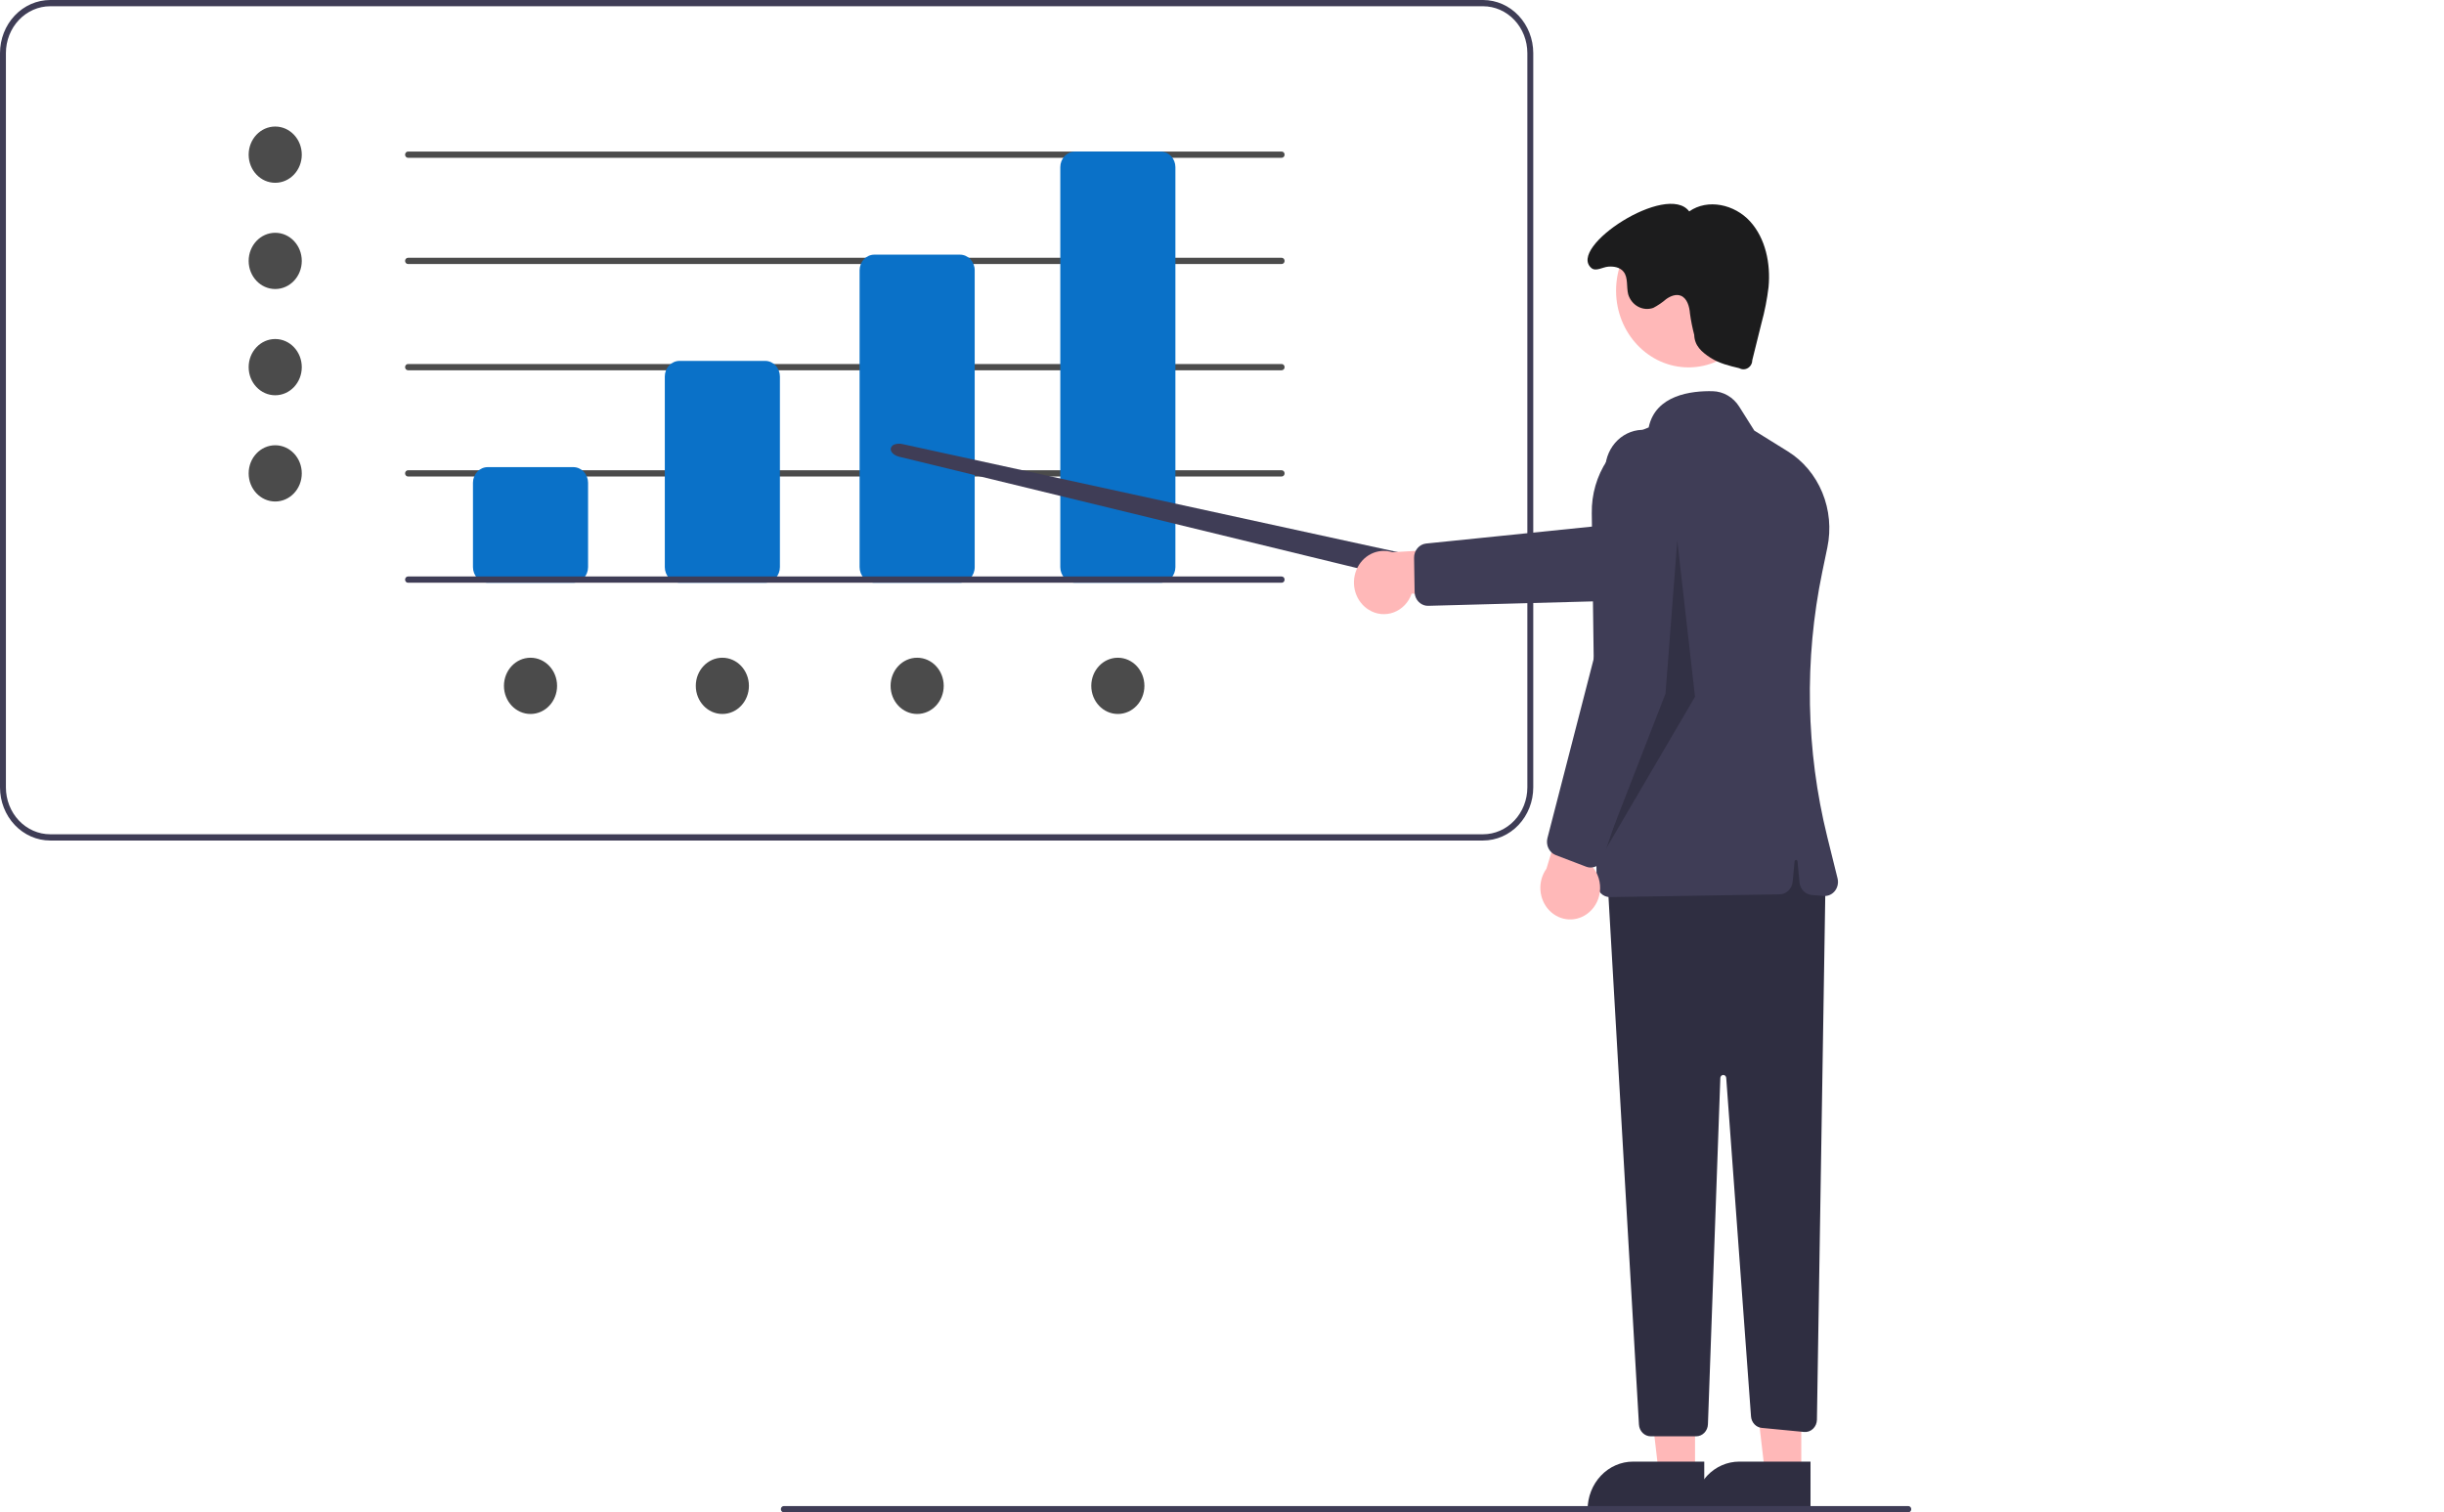 <svg width="782" height="484" viewBox="0 0 782 484" fill="none" xmlns="http://www.w3.org/2000/svg">
<path d="M474.538 269H16.054C11.798 268.995 7.717 267.202 4.707 264.015C1.698 260.828 0.005 256.507 0 252V17C0.005 12.493 1.698 8.172 4.707 4.985C7.717 1.798 11.798 0.005 16.054 0H474.538C478.795 0.005 482.876 1.798 485.885 4.985C488.895 8.172 490.588 12.493 490.593 17V252C490.588 256.507 488.895 260.828 485.885 264.015C482.876 267.202 478.795 268.995 474.538 269ZM16.054 2C12.299 2.005 8.698 3.586 6.042 6.398C3.387 9.21 1.893 13.023 1.889 17V252C1.893 255.977 3.387 259.79 6.042 262.602C8.698 265.414 12.299 266.996 16.054 267H474.538C478.294 266.996 481.895 265.414 484.55 262.602C487.206 259.79 488.7 255.977 488.704 252V17C488.7 13.023 487.206 9.21 484.55 6.398C481.895 3.586 478.294 2.005 474.538 2H16.054Z" fill="#3F3D56"/>
<path d="M88.061 58.5C92.755 58.5 96.56 54.471 96.56 49.5C96.56 44.529 92.755 40.5 88.061 40.5C83.367 40.5 79.562 44.529 79.562 49.5C79.562 54.471 83.367 58.5 88.061 58.5Z" fill="#4B4B4B"/>
<path d="M88.061 92.5C92.755 92.5 96.56 88.471 96.56 83.5C96.56 78.529 92.755 74.5 88.061 74.5C83.367 74.5 79.562 78.529 79.562 83.5C79.562 88.471 83.367 92.5 88.061 92.5Z" fill="#4B4B4B"/>
<path d="M88.061 126.5C92.755 126.5 96.56 122.471 96.56 117.5C96.56 112.529 92.755 108.5 88.061 108.5C83.367 108.5 79.562 112.529 79.562 117.5C79.562 122.471 83.367 126.5 88.061 126.5Z" fill="#4B4B4B"/>
<path d="M88.061 160.5C92.755 160.5 96.56 156.471 96.56 151.5C96.56 146.529 92.755 142.5 88.061 142.5C83.367 142.5 79.562 146.529 79.562 151.5C79.562 156.471 83.367 160.5 88.061 160.5Z" fill="#4B4B4B"/>
<path d="M231.131 228.5C235.825 228.5 239.63 224.471 239.63 219.5C239.63 214.529 235.825 210.5 231.131 210.5C226.437 210.5 222.632 214.529 222.632 219.5C222.632 224.471 226.437 228.5 231.131 228.5Z" fill="#4B4B4B"/>
<path d="M169.748 228.5C174.442 228.5 178.247 224.471 178.247 219.5C178.247 214.529 174.442 210.5 169.748 210.5C165.054 210.5 161.249 214.529 161.249 219.5C161.249 224.471 165.054 228.5 169.748 228.5Z" fill="#4B4B4B"/>
<path d="M357.675 228.5C362.369 228.5 366.174 224.471 366.174 219.5C366.174 214.529 362.369 210.5 357.675 210.5C352.981 210.5 349.175 214.529 349.175 219.5C349.175 224.471 352.981 228.5 357.675 228.5Z" fill="#4B4B4B"/>
<path d="M293.458 228.5C298.152 228.5 301.958 224.471 301.958 219.5C301.958 214.529 298.152 210.5 293.458 210.5C288.764 210.5 284.959 214.529 284.959 219.5C284.959 224.471 288.764 228.5 293.458 228.5Z" fill="#4B4B4B"/>
<path d="M410.086 50.5H130.557C130.307 50.5 130.066 50.395 129.889 50.207C129.712 50.02 129.613 49.765 129.613 49.5C129.613 49.235 129.712 48.98 129.889 48.793C130.066 48.605 130.307 48.5 130.557 48.5H410.086C410.337 48.5 410.577 48.605 410.754 48.793C410.931 48.98 411.031 49.235 411.031 49.5C411.031 49.765 410.931 50.02 410.754 50.207C410.577 50.395 410.337 50.5 410.086 50.5Z" fill="#4B4B4B"/>
<path d="M410.086 84.5H130.557C130.307 84.5 130.066 84.395 129.889 84.207C129.712 84.02 129.613 83.765 129.613 83.5C129.613 83.235 129.712 82.98 129.889 82.793C130.066 82.605 130.307 82.5 130.557 82.5H410.086C410.337 82.5 410.577 82.605 410.754 82.793C410.931 82.98 411.031 83.235 411.031 83.5C411.031 83.765 410.931 84.02 410.754 84.207C410.577 84.395 410.337 84.5 410.086 84.5Z" fill="#4B4B4B"/>
<path d="M410.086 118.5H130.557C130.307 118.5 130.066 118.395 129.889 118.207C129.712 118.02 129.613 117.765 129.613 117.5C129.613 117.235 129.712 116.98 129.889 116.793C130.066 116.605 130.307 116.5 130.557 116.5H410.086C410.337 116.5 410.577 116.605 410.754 116.793C410.931 116.98 411.031 117.235 411.031 117.5C411.031 117.765 410.931 118.02 410.754 118.207C410.577 118.395 410.337 118.5 410.086 118.5Z" fill="#4B4B4B"/>
<path d="M410.086 152.5H130.557C130.307 152.5 130.066 152.395 129.889 152.207C129.712 152.02 129.613 151.765 129.613 151.5C129.613 151.235 129.712 150.98 129.889 150.793C130.066 150.605 130.307 150.5 130.557 150.5H410.086C410.337 150.5 410.577 150.605 410.754 150.793C410.931 150.98 411.031 151.235 411.031 151.5C411.031 151.765 410.931 152.02 410.754 152.207C410.577 152.395 410.337 152.5 410.086 152.5Z" fill="#4B4B4B"/>
<path d="M183.441 186.5H156.055C154.803 186.498 153.603 185.971 152.718 185.034C151.832 184.096 151.334 182.826 151.333 181.5V154.5C151.334 153.174 151.832 151.904 152.718 150.966C153.603 150.029 154.803 149.502 156.055 149.5H183.441C184.693 149.502 185.893 150.029 186.778 150.966C187.663 151.904 188.161 153.174 188.163 154.5V181.5C188.161 182.826 187.663 184.096 186.778 185.034C185.893 185.971 184.693 186.498 183.441 186.5Z" fill="#0A71C8"/>
<path d="M244.824 186.5H217.438C216.186 186.498 214.986 185.971 214.101 185.034C213.215 184.096 212.717 182.826 212.716 181.5V120.5C212.717 119.174 213.215 117.904 214.101 116.966C214.986 116.029 216.186 115.502 217.438 115.5H244.824C246.076 115.502 247.276 116.029 248.161 116.966C249.046 117.904 249.544 119.174 249.546 120.5V181.5C249.544 182.826 249.046 184.096 248.161 185.034C247.276 185.971 246.076 186.498 244.824 186.5Z" fill="#0A71C8"/>
<path d="M307.152 186.5H279.765C278.513 186.498 277.313 185.971 276.428 185.034C275.543 184.096 275.045 182.826 275.043 181.5V86.5C275.045 85.174 275.543 83.903 276.428 82.966C277.313 82.029 278.513 81.501 279.765 81.5H307.152C308.403 81.501 309.604 82.029 310.489 82.966C311.374 83.903 311.872 85.174 311.873 86.5V181.5C311.872 182.826 311.374 184.096 310.489 185.034C309.604 185.971 308.403 186.498 307.152 186.5Z" fill="#0A71C8"/>
<path d="M371.368 186.5H343.981C342.73 186.498 341.529 185.971 340.644 185.034C339.759 184.096 339.261 182.826 339.26 181.5V53.5C339.261 52.174 339.759 50.904 340.644 49.966C341.529 49.029 342.73 48.502 343.981 48.5H371.368C372.62 48.502 373.82 49.029 374.705 49.966C375.59 50.904 376.088 52.174 376.089 53.5V181.5C376.088 182.826 375.59 184.096 374.705 185.034C373.82 185.971 372.62 186.498 371.368 186.5Z" fill="#0A71C8"/>
<path d="M452.755 186C452.002 185.998 451.25 185.919 450.511 185.765C450.376 185.737 450.24 185.706 450.105 185.674L287.749 146.184C285.986 145.755 284.814 144.596 285.024 143.488C285.113 143.162 285.286 142.868 285.525 142.638C285.763 142.408 286.058 142.251 286.376 142.185C287.16 141.959 287.985 141.94 288.777 142.129L452.142 177.769C455.82 178.571 458.374 180.93 457.955 183.137C457.736 184.293 456.762 185.189 455.212 185.66C454.413 185.893 453.585 186.007 452.755 186Z" fill="#3F3D56"/>
<path d="M437.978 195.169C439.175 195.914 440.512 196.372 441.894 196.511C443.276 196.649 444.67 196.466 445.978 195.972C447.285 195.479 448.475 194.688 449.463 193.655C450.451 192.622 451.213 191.372 451.695 189.993L485.434 190.738L476.087 175.026L445.481 176.728C443.24 176.023 440.833 176.213 438.716 177.262C436.599 178.311 434.919 180.146 433.995 182.419C433.07 184.693 432.964 187.246 433.699 189.596C434.433 191.945 435.956 193.928 437.978 195.169Z" fill="#FFB8B8"/>
<path d="M452.633 189.462L452.458 178.511C452.445 177.381 452.832 176.286 453.543 175.443C454.254 174.6 455.237 174.069 456.299 173.955L516.927 167.76L567.441 150.222C568.966 149.692 570.575 149.489 572.174 149.624C573.774 149.759 575.332 150.229 576.758 151.007C578.184 151.786 579.45 152.856 580.482 154.157C581.514 155.458 582.292 156.964 582.769 158.586C583.247 160.208 583.416 161.914 583.265 163.606C583.115 165.297 582.648 166.94 581.892 168.439C581.137 169.938 580.107 171.263 578.864 172.336C577.62 173.41 576.188 174.212 574.649 174.694L518.737 192.224L456.989 193.885C456.056 193.909 455.141 193.607 454.385 193.026C453.629 192.446 453.075 191.618 452.807 190.671C452.697 190.278 452.639 189.871 452.633 189.462Z" fill="#3F3D56"/>
<path d="M542.354 471.782L530.777 471.781L525.269 424.493L542.356 424.494L542.354 471.782Z" fill="#FFB8B8"/>
<path d="M545.307 483.666L507.976 483.664V483.164C507.976 481.144 508.352 479.143 509.082 477.276C509.812 475.409 510.883 473.713 512.232 472.284C513.581 470.856 515.183 469.722 516.946 468.949C518.709 468.176 520.598 467.778 522.507 467.778H522.508L545.308 467.779L545.307 483.666Z" fill="#2F2E41"/>
<path d="M576.351 471.782L564.773 471.781L559.266 424.493L576.353 424.494L576.351 471.782Z" fill="#FFB8B8"/>
<path d="M579.304 483.666L541.973 483.664V483.164C541.973 481.144 542.349 479.143 543.079 477.276C543.809 475.409 544.88 473.713 546.229 472.284C547.578 470.856 549.18 469.722 550.943 468.949C552.706 468.176 554.595 467.778 556.503 467.778H556.504L579.305 467.779L579.304 483.666Z" fill="#2F2E41"/>
<path d="M584.121 280.674L581.357 454.368C581.348 454.918 581.232 455.46 581.017 455.961C580.801 456.461 580.49 456.909 580.104 457.277C579.717 457.644 579.263 457.923 578.77 458.097C578.277 458.27 577.755 458.334 577.238 458.284L563.69 456.98C562.801 456.894 561.97 456.478 561.343 455.806C560.716 455.133 560.335 454.247 560.266 453.305L552.334 344.96C552.316 344.706 552.206 344.468 552.027 344.297C551.849 344.125 551.615 344.032 551.374 344.038C551.133 344.043 550.903 344.145 550.731 344.324C550.559 344.503 550.458 344.744 550.449 344.999L546.485 455.825C546.448 456.859 546.034 457.838 545.33 458.555C544.626 459.273 543.687 459.674 542.71 459.674H528.181C527.219 459.674 526.293 459.285 525.592 458.587C524.892 457.889 524.469 456.935 524.41 455.918L514.239 279.674L574.678 263.674L584.121 280.674Z" fill="#2F2E41"/>
<path d="M540.283 117.577C553.093 117.577 563.477 106.581 563.477 93.016C563.477 79.452 553.093 68.455 540.283 68.455C527.473 68.455 517.089 79.452 517.089 93.016C517.089 106.581 527.473 117.577 540.283 117.577Z" fill="#FFB8B8"/>
<path d="M512.17 285.841C511.768 285.43 511.447 284.939 511.226 284.395C511.004 283.852 510.887 283.267 510.881 282.676L509.316 164.233C509.222 158.208 510.934 152.307 514.206 147.376C517.477 142.446 522.141 138.74 527.525 136.792C529.698 126.353 541.264 125.045 548.006 125.201C549.689 125.24 551.338 125.707 552.814 126.564C554.29 127.421 555.549 128.642 556.484 130.124L561.317 137.801L571.97 144.413C576.9 147.46 580.788 152.087 583.074 157.625C585.361 163.164 585.927 169.328 584.69 175.23L583.05 183.129C577.275 211.088 577.825 240.097 584.654 267.789L587.954 281.113C588.126 281.807 588.139 282.535 587.991 283.235C587.843 283.935 587.54 284.588 587.106 285.139C586.672 285.689 586.119 286.122 585.495 286.401C584.871 286.68 584.193 286.796 583.517 286.741L579.684 286.429C578.689 286.349 577.753 285.9 577.039 285.162C576.325 284.423 575.88 283.442 575.782 282.391L575.148 275.674C575.136 275.551 575.081 275.436 574.995 275.353C574.908 275.27 574.795 275.224 574.678 275.224C574.561 275.224 574.448 275.27 574.361 275.353C574.274 275.436 574.22 275.551 574.208 275.674L573.594 282.177C573.49 283.275 573.009 284.295 572.241 285.042C571.474 285.79 570.473 286.212 569.431 286.229L515.196 287.112C515.173 287.112 515.151 287.113 515.128 287.113C514.023 287.116 512.96 286.659 512.17 285.841Z" fill="#3F3D56"/>
<path d="M542.098 107.174C542.193 110.646 544.469 112.654 547.264 114.473C550.058 116.292 553.325 117.08 556.526 117.841C556.956 118.083 557.437 118.203 557.924 118.19C558.41 118.178 558.886 118.032 559.304 117.769C559.722 117.505 560.069 117.131 560.311 116.684C560.553 116.237 560.682 115.732 560.686 115.216L563.621 103.393C564.66 99.616 565.415 95.759 565.881 91.856C566.588 84.347 564.908 76.269 559.958 70.84C555.008 65.41 546.425 63.482 540.493 67.665C533.454 58.145 501.28 79.178 509.217 85.798C510.629 86.975 512.787 85.485 514.58 85.341C516.372 85.196 518.38 85.53 519.519 87.003C521.006 88.927 520.358 91.793 520.971 94.194C521.224 95.038 521.633 95.822 522.174 96.498C522.715 97.174 523.377 97.731 524.121 98.135C524.866 98.539 525.679 98.783 526.514 98.853C527.348 98.923 528.187 98.817 528.983 98.542C530.464 97.769 531.858 96.82 533.138 95.714C534.512 94.744 536.249 94.028 537.797 94.639C539.836 95.445 540.561 98.09 540.745 100.387C541.056 102.678 541.508 104.945 542.098 107.174Z" fill="#1C1C1D"/>
<path d="M610.596 484H250.796C250.546 484 250.306 483.895 250.129 483.707C249.951 483.52 249.852 483.265 249.852 483C249.852 482.735 249.951 482.48 250.129 482.293C250.306 482.105 250.546 482 250.796 482H610.596C610.846 482 611.086 482.105 611.263 482.293C611.441 482.48 611.54 482.735 611.54 483C611.54 483.265 611.441 483.52 611.263 483.707C611.086 483.895 610.846 484 610.596 484Z" fill="#3F3D56"/>
<path opacity="0.2" d="M536.681 173L532.903 222L513.072 273L542.347 223L536.681 173Z" fill="black"/>
<path d="M508.435 291.992C509.517 291.072 510.396 289.911 511.009 288.592C511.622 287.273 511.955 285.828 511.983 284.358C512.012 282.889 511.736 281.43 511.174 280.085C510.613 278.741 509.78 277.543 508.734 276.576L521.369 243.44L504.179 247.116L494.817 278.019C493.4 279.987 492.713 282.437 492.888 284.905C493.062 287.373 494.086 289.688 495.765 291.41C497.443 293.133 499.66 294.143 501.995 294.251C504.33 294.358 506.622 293.554 508.435 291.992Z" fill="#FFB8B8"/>
<path d="M507.515 277.378L497.784 273.665C496.782 273.276 495.953 272.504 495.461 271.501C494.969 270.498 494.85 269.337 495.126 268.245L511.177 206.026L513.625 149.793C513.698 148.096 514.09 146.431 514.777 144.895C515.464 143.36 516.432 141.984 517.625 140.848C518.819 139.713 520.213 138.839 521.728 138.279C523.243 137.72 524.848 137.484 526.45 137.587C528.052 137.69 529.618 138.129 531.058 138.878C532.498 139.628 533.783 140.673 534.838 141.953C535.893 143.233 536.697 144.723 537.204 146.335C537.71 147.947 537.909 149.65 537.789 151.344L533.418 212.918L512.965 274.636C512.655 275.568 512.064 276.367 511.284 276.909C510.503 277.451 509.575 277.706 508.644 277.635C508.258 277.604 507.878 277.518 507.515 277.378Z" fill="#3F3D56"/>
<path d="M410.086 186.5H130.557C130.307 186.5 130.066 186.395 129.889 186.207C129.712 186.02 129.613 185.765 129.613 185.5C129.613 185.235 129.712 184.98 129.889 184.793C130.066 184.605 130.307 184.5 130.557 184.5H410.086C410.337 184.5 410.577 184.605 410.754 184.793C410.931 184.98 411.031 185.235 411.031 185.5C411.031 185.765 410.931 186.02 410.754 186.207C410.577 186.395 410.337 186.5 410.086 186.5Z" fill="#3F3D56"/>
</svg>
